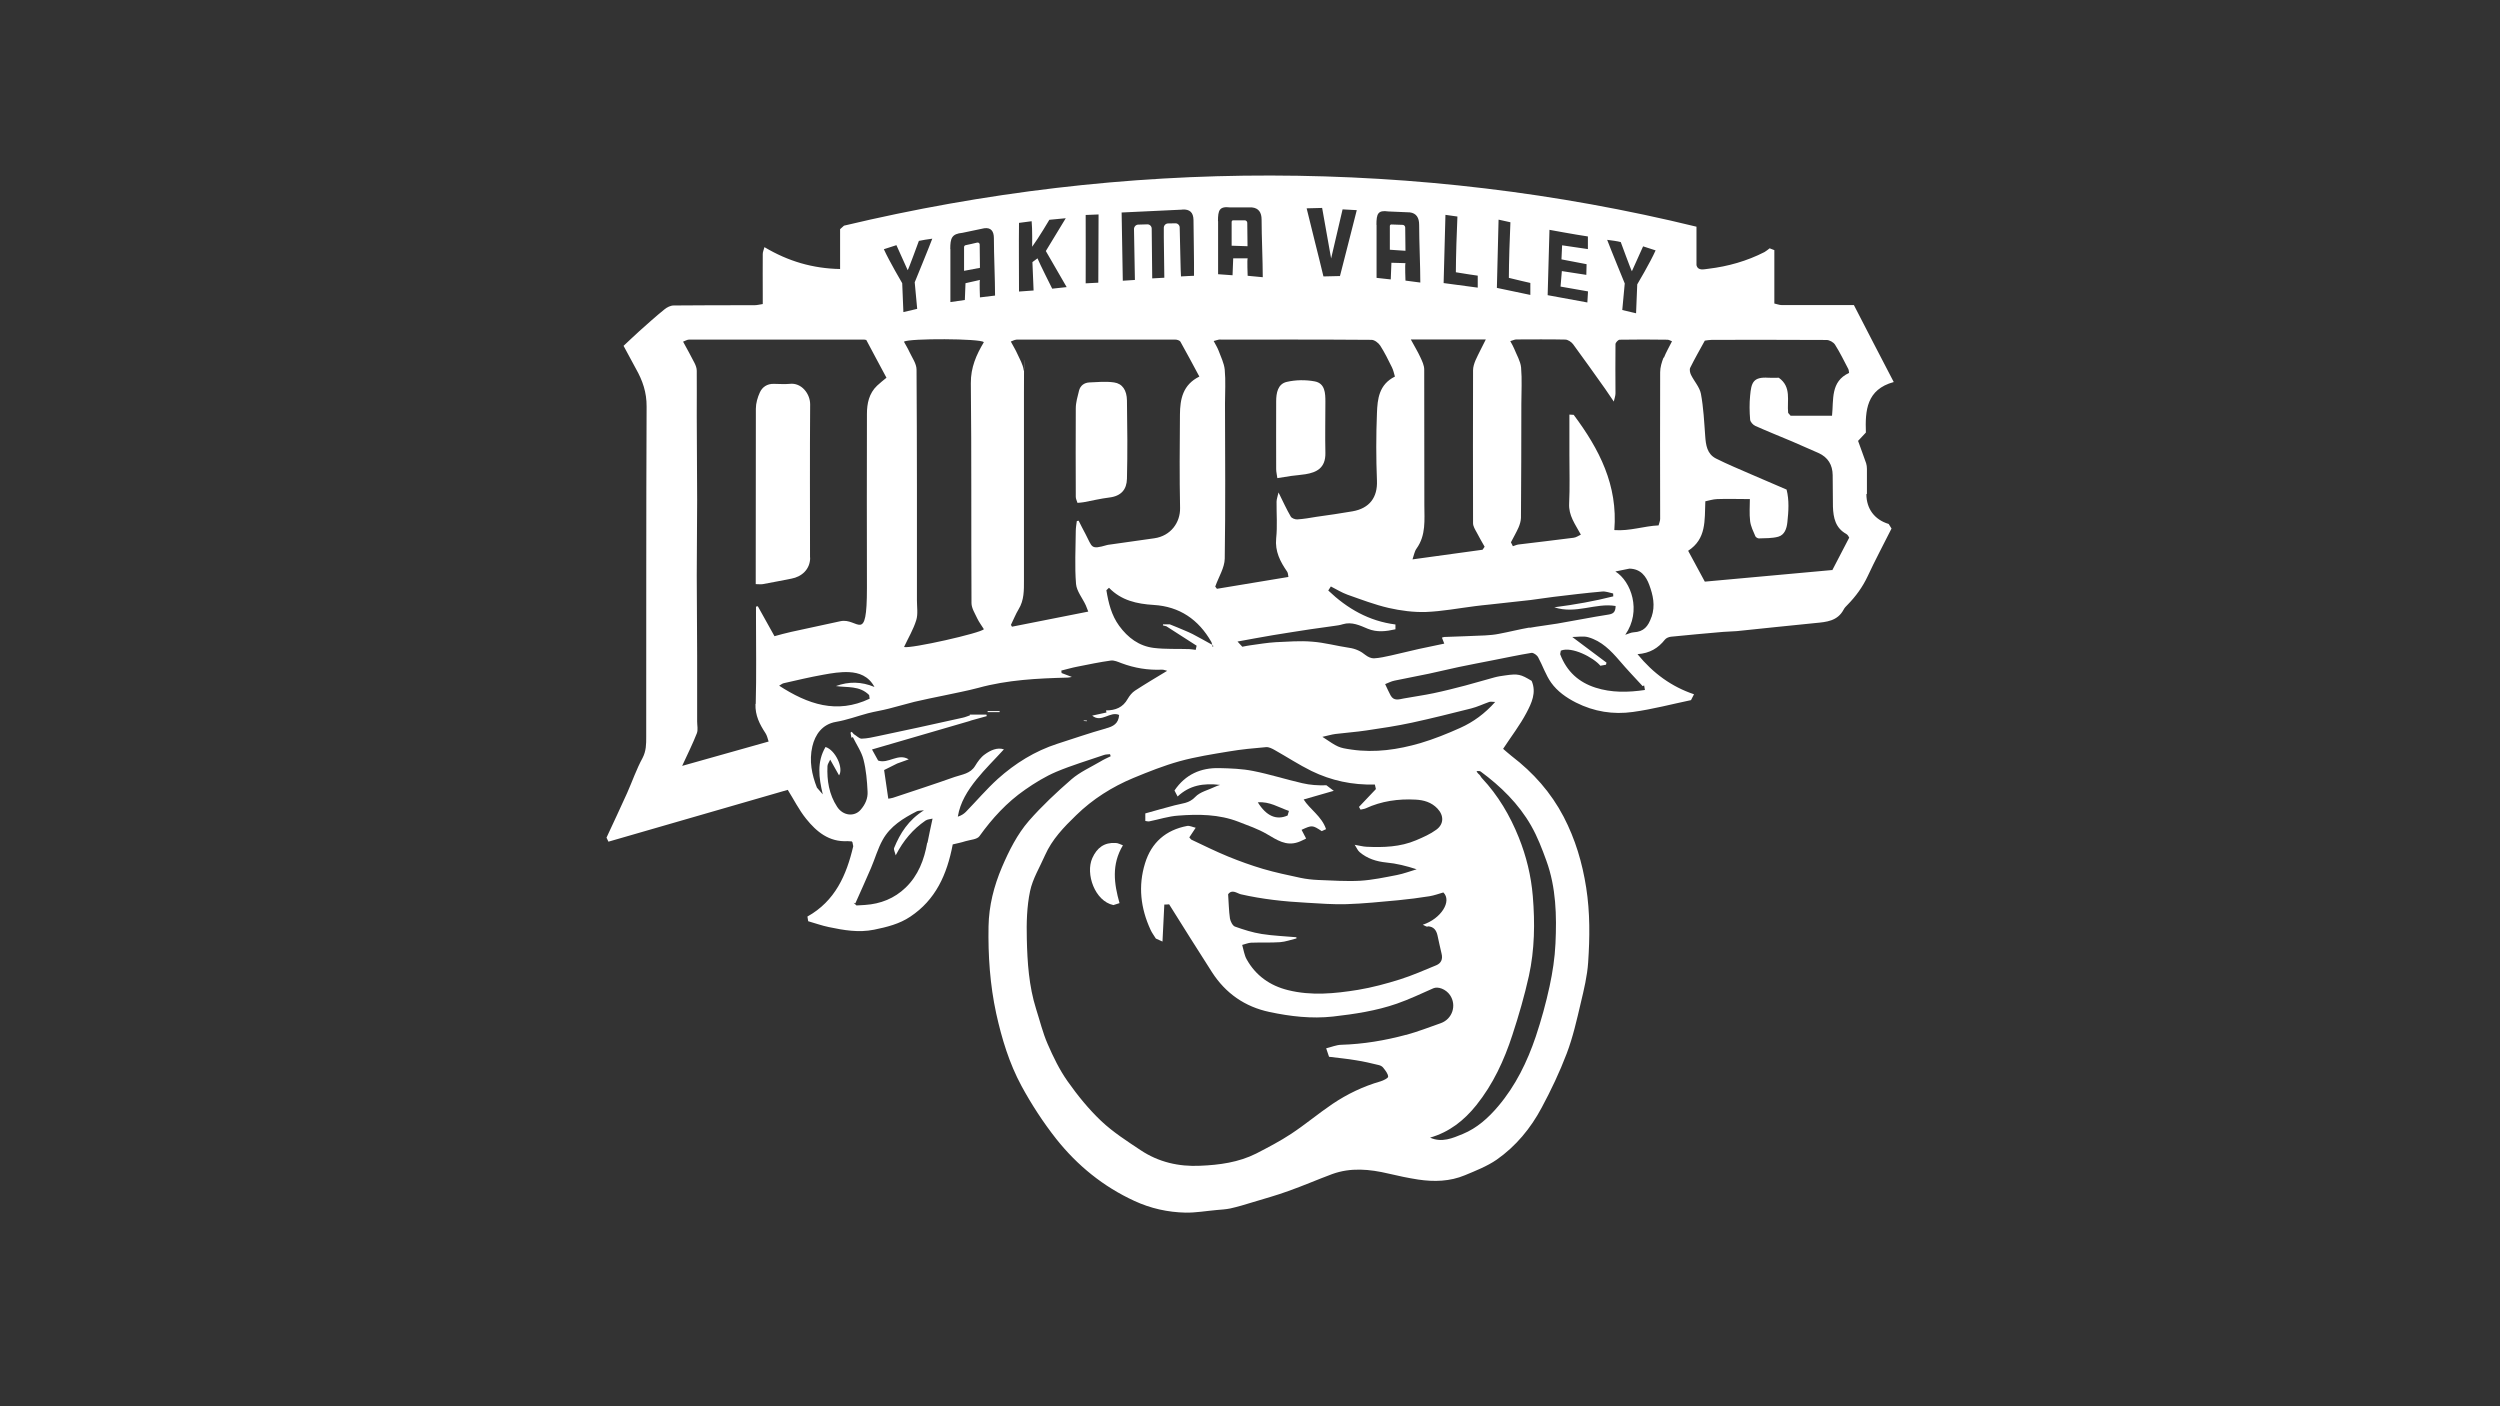 <?xml version="1.0" encoding="UTF-8"?>
<svg xmlns="http://www.w3.org/2000/svg" version="1.1" viewBox="0 0 1920 1080">
  <rect x="0" y="0" width="1920" height="1080" fill="#333333" stroke="none"/>
  <defs>
    <style>
      .cls-1 {
        fill: #FFFFFF;
      }
    </style>
  </defs>
  <g>
    <g id="Layer_1">
      <g>
        <path fill="white" class="cls-1" d="M957.9,171.1c0-1-.9-1.9-1.9-1.9-3.2,0-6.1,0-8.9,0-.7,0-1.2.5-1.2,1.3v18.2l12.2.4-.2-18ZM1079.2,174.7c0-1-.9-2-1.9-2-3.1-.1-6-.2-8.7-.3-.7,0-1.2.5-1.2,1.2v18.2l12,.8-.2-18ZM957.9,171.1c0-1-.9-1.9-1.9-1.9-3.2,0-6.1,0-8.9,0-.7,0-1.2.5-1.2,1.3v18.2l12.2.4-.2-18ZM1079.2,174.7c0-1-.9-2-1.9-2-3.1-.1-6-.2-8.7-.3-.7,0-1.2.5-1.2,1.2v18.2l12,.8-.2-18ZM957.9,171.1c0-1-.9-1.9-1.9-1.9-3.2,0-6.1,0-8.9,0-.7,0-1.2.5-1.2,1.3v18.2l12.2.4-.2-18ZM1079.2,174.7c0-1-.9-2-1.9-2-3.1-.1-6-.2-8.7-.3-.7,0-1.2.5-1.2,1.2v18.2l12,.8-.2-18ZM957.9,171.1c0-1-.9-1.9-1.9-1.9-3.2,0-6.1,0-8.9,0-.7,0-1.2.5-1.2,1.3v18.2l12.2.4-.2-18ZM1079.2,174.7c0-1-.9-2-1.9-2-3.1-.1-6-.2-8.7-.3-.7,0-1.2.5-1.2,1.2v18.2l12,.8-.2-18ZM1433.8,379.3c0-6.4,0-12.8,0-19.2,0-1.5-.2-3-.6-4.3-1.9-5.5-4-11-6.2-17.2,1.8-1.9,3.9-4.2,6-6.4-.6-17,.5-33.1,21.4-38.8-10.4-20-20.6-39.6-30.6-59.1-18.9,0-37.1,0-55.4,0-1.9,0-3.7-.8-5.7-1.2v-41c-1.4-.5-2.6-1-3.6-1.4-1.5,1.1-2.7,2.2-4,2.9-13.5,6.9-28,11-43,12.8-3.6.4-8.1,1.8-9.2-2.8v-29.5c-107.3-26.2-216.4-39.1-326.9-39.3-110.6-.2-219.9,12.8-327.8,38.5-.8.7-1.7,1.6-3,2.7v30.6c-21-.4-39.8-5.9-58.1-16.8-.5,2-1.3,3.6-1.3,5.3-.1,10.2,0,20.3,0,30.5v7.9c-2.5.4-4.5.9-6.5.9-20.6,0-41.3,0-61.9.2-2.4,0-5.2,1.4-7.1,3-6.7,5.4-13.1,11.2-19.5,16.9-4.1,3.7-8,7.5-11.9,11.1,3.4,6.3,6.4,12,9.5,17.6,5.1,9,8.3,18.1,8.2,29.1-.4,84.6-.2,169.2-.3,253.7,0,5.5,0,10.7-2.8,16.1-4.7,8.6-7.9,18-11.9,27-5.1,11.4-10.5,22.7-15.8,34.2.4.8.8,1.7,1.5,3.1,45.9-13.3,91.7-26.5,137.7-39.8,4.6,7.3,8.6,15.4,14.1,22.2,8,10,17.7,18,31.8,17.2,1.2,0,2.4.1,3.3.2.4.5.5.6.5.7.2,1,.4,2,.6,3-5.2,22.2-13.9,42.1-35.2,54,.2,1,.4,2.2.6,3.6,5.3,1.5,10.5,3.4,15.9,4.5,11.4,2.4,22.8,4.4,34.7,2,9.8-2,19.5-4.4,27.8-10,19.4-12.9,28.2-32.2,32.6-55.5,2.9-.7,6.5-1.4,9.9-2.5,3.7-1.1,8.8-1.3,10.6-3.8,9.8-13.7,21.1-26,34.9-35.6,7.6-5.3,15.7-10.3,24.2-13.9,11.9-5,24.4-8.7,36.6-12.9,1.4-.5,3.1-.4,4.6-.6.2.5.3,1.1.5,1.6-2.7,1.3-5.4,2.5-8,4.1-7.5,4.4-15.6,8-22.1,13.6-11.5,10-22.7,20.5-32.7,31.9-9,10.4-15.2,22.8-20.7,35.6-6.2,14.6-10,29.6-10.3,45.4-.4,22.5,1.1,44.9,5.9,67,4.3,19.4,10,38.2,19.4,55.6,7.7,14.2,16.7,28,26.7,40.7,16.2,20.4,36.1,36.6,60,47.6,12.5,5.8,25.7,8.7,39.4,9,7.9.1,15.8-1.3,23.7-2,3.5-.3,7.1-.5,10.5-1.2,5.8-1.3,11.5-3,17.3-4.8,9.2-2.8,18.4-5.3,27.4-8.6,11.3-4,22.3-8.8,33.6-13,14.3-5.2,28.8-3.8,43.2-.4,7.6,1.8,15.2,3.4,22.9,4.6,12.2,1.8,24.3,1.5,35.8-3.3,8.4-3.5,17.1-6.9,24.5-12,14.7-10.3,26.1-24.1,34.5-39.9,7.2-13.4,13.8-27.3,19.2-41.5,4.8-12.6,7.8-26,10.9-39.2,2.4-10.1,4.9-20.4,5.6-30.8,1.3-19.2,1.5-38.3-1.5-57.5-3-19.2-8.4-37.3-17.3-54.4-9.7-18.6-23.3-33.9-39.9-46.6-2.6-2-5-4.3-6.6-5.6,6.5-9.9,13-18.3,17.9-27.6,3.9-7.4,7.9-15.6,4-24.6-8.4-5.1-10.4-5.6-20.2-4.2-2.9.4-5.8.8-8.6,1.6-7.4,2-14.7,4.2-22.2,6.2-8.1,2.1-16.2,4.2-24.4,5.9-7.5,1.6-15.2,2.6-22.7,4-3.8.7-7.7,2.2-10.2-2.3-1.4-2.5-2.5-5.2-4.2-8.7,2.3-.9,4.7-2.2,7.3-2.7,8.7-1.9,17.6-3.4,26.3-5.3,7.6-1.6,15.2-3.5,22.8-5.1,8.9-1.9,17.8-3.5,26.7-5.3,9.7-1.9,19.5-4,29.3-5.6,1.5-.2,4.2,1.7,5.1,3.4,3.5,6.4,5.8,13.6,10,19.5,4.8,6.7,11.6,11.5,19.1,15.3,13.9,7,28.6,9.3,43.6,7.2,15.3-2.1,30.3-6.1,44.7-9.1,1.2-2.3,1.8-3.5,2.3-4.5-17.2-5.8-31.3-16-43.4-30.8,9.6-.7,15.9-4.7,21-11.1,1-1.3,3-2.1,4.7-2.3,13.3-1.4,26.7-2.5,40-3.7,3.5-.3,7.1-.3,10.6-.6,20.1-2,40.2-4.3,60.3-6.2,8.6-.8,17-1.5,21.7-10.3.7-1.4,1.9-2.6,3-3.7,6.4-6.5,11.6-13.7,15.5-22,5.7-12.3,12.1-24.2,18.3-36.6-.6-1-1.4-2.3-2.2-3.5-10.9-3.3-17.1-11.7-17.1-22.9ZM1244.7,185.8s8.2,22.4,8.6,22.5l8.6-19.1s6.6,2.1,9.6,3.1c-4,9.1-14.1,26.1-14.1,26.1l-.9,22.2c-2.7-.6-7-1.7-10.6-2.5l1.9-20.4s-11-26.8-13.5-33.5c3.4.4,8.4,1.1,10.3,1.7ZM1189.9,176.5s20,3.7,29.6,5.1v9.7l-19.8-2.9-.5,10.8,19.3,3.7-.2,8.2-18.8-2.9-1,11.9c5.1.9,21.1,3.7,21.1,3.7l-.5,8.5-30.5-5.6,1.4-50.1ZM1151,168.7l9,2c-.5,10.1-1.2,31.7-1.2,42.7,4.1,1.1,16.5,3.9,16.5,3.9,0-2.7,0,9.2,0,9.2-9.2-1.9-17.3-3.6-25.7-5.4l1.3-52.3ZM1131.3,401.8c0,2.4,1.6,4.9,2.8,7.1,1.8,3.6,3.9,7,6.1,11-.4.5-.9,1.3-1.6,2.3-17.4,2.4-35,4.8-53.8,7.4,1.1-3.1,1.5-6.1,3.1-8.3,7.4-10.3,6-22,6-33.5,0-34.7,0-69.4-.1-104,0-3.2-1.6-6.5-3-9.5-1.8-4-4.9-9.1-7.3-13.6h57.6c-2.6,5.3-5.7,11.1-7.9,16-1,2.4-1.9,5.1-1.9,7.7-.1,39.1-.1,78.3,0,117.4ZM1110.1,165l9.2,1.3c-.5,10.1-1.2,31.8-1.2,42.8,4.2.8,16.8,2.6,16.8,2.6,0-2.7,0,9.2,0,9.2-9.3-1.2-17.6-2.3-26.2-3.5l1.4-52.4ZM1057.1,172.6c0-8.4,1.1-11.4,9.2-10.2l16.4.7c5.1.6,7.2,4.2,7.2,9.5,0,12.7.9,31.7.9,44.4l-11.4-1.5s-.5-12.4,0-13.4l-10.8-.3-.5,12.8-10.9-1.2c0-13.3,0-28.1,0-40.7ZM1015.4,159.7l6.9,38.8c2.7-11.3,6.1-26.3,8.8-37.7l10.9.6c-4,16.2-8.7,33.8-12.9,50.6l-12.7.3c-4-16.9-9-35.9-12.9-52.3l11.7-.3ZM935.4,169.8c0-8.4,1.1-11.5,9.4-10.5h16.7c5.2.5,7.4,4,7.4,9.3,0,12.7.9,31.7.9,44.3l-11.6-1.1s-.5-12.4,0-13.4h-11.1c0,.1-.5,13-.5,13l-11.1-.8c0-13.3,0-28.1,0-40.7ZM937.2,260.8c38.7,0,77.4-.1,116.1.2,2.3,0,5.3,2.3,6.7,4.4,3.4,5.3,6.2,11,9,16.7,1.1,2.2,1.6,4.7,2.3,7.1-12.3,6.1-13.4,17.3-13.8,28-.7,17.3-.7,34.7,0,52,.5,12.7-5.6,21.2-18.8,23.5-9.1,1.6-18.4,2.9-27.6,4.2-4.9.8-9.8,1.7-14.8,2-1.7.1-4.3-.9-5-2.2-3.2-5.5-5.9-11.4-9.4-18.5-.7,3.2-1.5,5.2-1.5,7.1-.1,9.4.7,18.8-.3,28.1-1,10.1,3.1,17.9,8.4,25.6.8,1.1.7,2.8,1,4.1-18.8,3.1-36.8,6.1-54.9,9.1-.7-.9-1.3-1.7-1.3-1.7,2.7-7.6,7.2-14.5,7.3-21.5.6-39.7.3-79.4.2-119.1,0-8.7.6-17.4-.2-26-.5-5-3-9.9-4.8-14.8-.9-2.3-2.2-4.4-3.7-7.2,1.9-.4,3.6-1.2,5.2-1.2ZM930.8,494.1c0,.1,0,.2,0,.3,0,0,0,.2,0,.3,0,0,0,.1,0,.2,0,0,0,0,0,0,0,0,0,0,0,.1.4.4.9.8,1.3,1.2-.3.2-.6.4-.9.6-.1-.6-.3-1.2-.4-1.7h0s0,0,0,0c0,0,0,0,0,0,0,0,0,0,0,0,0,0,0,0,0,0h0s0,0,0,0c-5-2.7-9.9-5.6-15-8.2-3.8-1.9-7.8-3.4-11.7-5.1-1.7-.7-3.4-1.4-5.7-2.3h-5.2c0,.3,0,.5-.1.8,1.3.3,2.6.7,2.7.7,8.4,5.4,15.8,10.1,23.2,14.9-.3,1.5-.6,2.5-.7,3.2-1.7-.2-3.3-.5-5-.6-9.1-.3-18.2.2-27.2-.9-11.3-1.4-19.9-7.8-26.6-17-5.9-8.1-8.2-17.5-9.8-27.3.6-.6,1.3-1.2,2-1.9,9.5,9.8,21.4,12.4,34.4,13.2,19.8,1.2,34.4,11.2,44.2,28.4.2.3.3.7.3,1.2ZM908,160.9c5.8-.3,8.5,2.3,8.6,8,.1,13.2.5,29.7.4,42.9,0,0-9.5.4-10,.5-.3-1.7-.7-28.1-1-37.6,0-1.8-1.6-3.3-3.4-3.2-1.7,0-3.8,0-5.5.1-1.8,0-3.3,1.5-3.3,3.3v7.3c0,8.7.4,22.4.4,31.1l-9.3.5-.4-38.2c0-1.9-1.6-3.4-3.4-3.3l-6.9.2c-1.8,0-3.3,1.6-3.3,3.4l.7,39.1s-8.7.6-9.3.6l-.9-52.4c14.2-.7,32.3-1.6,46.5-2.2ZM833.8,165.1l9.9-.4-.2,52.4-9.7.5c.1-13.6,0-39,0-52.6ZM782.4,171.2l9.9-1.3c.6,5.4.4,19.6.4,19.6,5.2-7.1,13.2-20.7,13.2-20.7l12.6-1.2-15.3,25.2,16,27.7-11.1,1.2s-9.8-19.5-11.3-23.3l-3.9,2.9.9,21.8c-2.8.2-7.9.6-11.2.8,0-17.2-.2-37.2,0-52.8ZM780.6,260.8c40.6,0,81.2,0,121.9,0,1.4,0,3.5.6,4.1,1.7,4.9,8.7,9.6,17.6,14.5,26.7-12.7,6.3-14.8,17.3-14.9,29.1-.2,24-.4,47.9.1,71.9.2,11-7.1,21.4-19.8,23.2-11.5,1.7-23.1,3.3-34.6,4.9-.6,0-1.1.2-1.7.3-12.8,3.7-11.1,1.8-16.5-8.4-1.8-3.4-3.6-6.8-5.3-10.3-.5,0-.9.2-1.4.3-.3,2.5-.8,5.1-.8,7.6-.1,13.6-.9,27.2.2,40.7.5,5.6,5,10.9,7.5,16.4.7,1.6,1.3,3.2,1.9,4.8-20,4-39.3,7.8-58.6,11.6-.3-.5-.5-1-.8-1.4,2-4,3.6-8.2,5.9-12,4.3-7,4.1-14.6,4.1-22.3,0-48,0-96,0-144s.6-11.7-.2-17.4c-.6-4.3-3-8.4-4.9-12.5-1.3-3-3.1-5.8-5-9.4,1.5-.5,2.9-1.4,4.2-1.4ZM729.8,191.3c0-8.4,1.1-11.7,9.4-12.5l16.7-3.5c5.2-.7,7.4,2.3,7.4,7.6,0,12.7.9,31.5.9,44.1l-11.6,1.4s-.5-12.3,0-13.4l-11.1,2.5-.5,12.9-11.1,1.6c0-13.3,0-28.1,0-40.7ZM755.6,262.8c-5.8,9.7-10.1,19.4-10,31.5.6,56.3.2,112.5.5,168.8,0,4,2.7,8.1,4.5,12,1.3,2.7,3.2,5.2,5,8.1-1.8,2.9-56.5,15.2-61.3,13.7,3.2-6.9,7.2-13.5,9.4-20.7,1.4-4.6.5-10,.5-15,0-59.1.1-118.2-.3-177.3,0-4.6-3.4-9.2-5.5-13.7-1.2-2.7-2.8-5.2-4.2-7.8,4.2-2.7,58.9-2.4,61.2.3ZM688.5,188.4l8.6,19.1c.4,0,8.6-22.5,8.6-22.5,1.9-.5,6.9-1.2,10.3-1.7-2.5,6.7-13.5,33.5-13.5,33.5l1.9,20.4c-3.5.8-7.8,1.9-10.6,2.5l-.9-22.2s-10-17-14.1-26.1c2.9-1,9.6-3.1,9.6-3.1ZM580.2,540.6c-.3,8.9,3.2,15.6,7.7,22.5,1.2,1.8,1.6,4,2.4,6.4-22.4,6.3-43.7,12.3-66.4,18.7,4.4-9.5,8.2-17.2,11.3-25.1,1-2.6.2-6,.2-9.1,0-16.8,0-33.6,0-50.4,0-20.5-.3-41.1-.3-61.6,0-19.4.3-38.8.3-58.2,0-21.6-.3-43.1-.3-64.7,0-11.5.1-22.9,0-34.4,0-2-.8-4.1-1.7-5.9-2.7-5.3-5.6-10.6-8.8-16.4,1.5-.5,3.1-1.6,4.7-1.6,44.6,0,89.2,0,133.8,0,.5,0,.9,0,2.2.3,4.9,9.1,9.9,18.7,15.5,29-2.4,2-4.9,3.9-7.2,6.1-6.2,5.9-7.8,13.7-7.8,21.7-.2,44.5,0,89,0,133.5s-6.9,22.7-20.4,25.7c-12.6,2.8-25.2,5.4-37.8,8.2-4.3.9-8.6,2.2-12.8,3.3-4.6-8.3-8.7-15.6-12.8-23-.5.1-1,.2-1.4.3v8.6c0,22,.4,44.1-.2,66.1ZM598.4,526.6c1.6-.9,2.5-1.7,3.5-1.9,10.1-2.3,20.2-4.7,30.3-6.5,6.5-1.2,13.3-2.3,19.8-2,7.7.4,15,2.9,19.6,11.4-10.1-4.2-19.8-4.3-29.6-.7,8.7,1.3,18.1-.5,25.5,6.9,0,.5.2,1.6.4,2.8-25.3,12-47.5,4.3-69.7-10.1ZM712.1,647.2c-2.3,13.1-6.9,25.2-16.6,34.5-8.6,8.3-19.2,12.5-31.1,13.3-2.2.1-4.3.3-6.6.4-.7-.6-1.5-1.4-2.3-2.1.5.2.9.3,1.4.5,4-9,8.1-18,12-27.1,3.1-7.2,5.2-14.9,9-21.7,5.8-10.5,15.8-16.6,26.2-21.9,1.1-.6,2.7-.4,5.5-.8-12,7.5-18.3,17.7-22.9,28.9-.5,1.3.6,3.2,1.2,5.7,5.9-11.5,13.3-20.1,22.9-26.7,1.5-1,3.7-1.1,5.4-1.5-1.5,7.1-2.8,12.8-3.9,18.6ZM849.5,559.4c-12.6,3.5-24.9,7.8-37.4,11.8-17.3,5.6-32.4,15-45.8,27-8.7,7.9-16.4,17-24.6,25.4-1.6,1.6-3.6,2.8-6.1,3.6,1.8-11.1,7.6-20.1,14.2-28.4,6.6-8.2,14.2-15.6,21.2-23.3-5.1-1.7-10.3.7-14.7,3.9-3,2.1-5.4,5.5-7.4,8.8-3.6,6-10.1,6.6-15.7,8.5-15.7,5.6-31.6,10.7-47.4,16-1.2.4-2.5.5-3.6.7-1-7.1-2-13.8-3.2-22,2.7-1.3,6.2-3.1,10-5,2.8-1,5.7-2,8.9-3.2-8.1-5.1-15.7,3.7-23.5.9-1.4-2.5-2.7-4.9-4.7-8.5,25.3-7.4,50.4-14.7,75.5-22,0,0,0,0,0-.1,4.2-1.2,8.4-2.3,12.6-3.5,0-.4-.1-.8-.2-1.2h-12.8c0,.2,0,.4.1.6-1.8.6-3.6,1.4-5.5,1.8-11.3,2.5-22.7,5-34,7.5-10.3,2.2-20.6,4.4-30.9,6.6-4.2.9-8.5,1.9-12.8,2-1.8,0-3.7-2.1-6-3.5-.2-.3-.9-1-1.6-1.8-.3.2-.6.5-.9.7.2,1.3.5,2.6.7,3.9.4-.2.7-.3,1.1-.5,2.8,5.8,6.7,11.3,8.2,17.4,2,7.9,2.7,16.2,3.1,24.4.3,5.2-1.7,9.9-5.4,14.1-4.7,5.4-13.4,4.7-18-2.4-6.2-9.5-7.9-20.2-7.4-31.2,0-1.4,1.1-2.8,2.1-5,2.6,4.6,4.7,8.3,6.8,12.1,3.7-5.7-3-19.6-10.4-21.8-6.7,11.4-5.2,23.4-2.1,36.4-1.9-2.2-3-3.5-4.5-5.2-3.9-9.9-6.1-20.5-3.5-31.7,2.1-8.9,7.5-17,18.2-18.8,8.3-1.4,16.3-4.4,24.5-6.6,5.4-1.4,10.9-2.2,16.2-3.6,6.5-1.6,13-3.6,19.5-5.2,7.6-1.8,15.2-3.3,22.9-4.9,8.7-1.9,17.5-3.5,26.1-5.8,22.5-6.2,45.6-7.3,68.7-7.9.7,0,1.5-.2,3.2-.5-3.2-1.2-5.5-2.1-7.9-3,0-.6-.2-1.3-.2-1.9,4.1-1,8.1-2.2,12.3-3,8.6-1.7,17.1-3.5,25.8-4.7,2.5-.3,5.4,1,8,2,10.1,3.8,20.5,5.5,31.3,5,1.3,0,2.7.6,3.9.9-8.6,5.2-16.7,10-24.7,15.2-2.3,1.5-4.2,3.9-5.6,6.3-3.7,6.7-9.5,8.9-16.7,8.9.1.5.3,1.1.4,1.6-3.6.8-7.2,1.6-11,2.4,7,5.9,13.8-3.7,20.7-.5-.5,6.7-4.5,8.8-10.1,10.3ZM1080,794.7c-16.3,4.4-33,7.2-50,7.7-3.7.1-7.4,1.7-11.5,2.7,1,2.9,1.5,4.4,2.2,6.5,6.9.9,13.9,1.5,20.8,2.7,5.9.9,11.7,2.3,17.5,3.7,1.3.3,2.7,1.1,3.4,2.1,1.6,2.1,3.6,4.4,3.7,6.8,0,1.1-3.6,2.9-5.9,3.6-13.2,3.8-25.5,9.7-36.8,17.3-10.8,7.3-20.9,15.8-31.8,23-8.5,5.6-17.7,10.4-26.8,15.1-13.5,6.8-28.3,8.8-43.1,9.4-16.4.8-31.9-2.8-45.6-11.9-10.5-7-21.3-13.9-30.4-22.5-9.6-9.1-18.1-19.6-25.8-30.5-6.2-8.8-11-18.7-15.3-28.6-3.8-8.7-6-18-8.9-27-5.5-17.5-6.7-35.7-7.1-53.8-.3-12.2,0-24.7,2.5-36.6,2-9.6,7.5-18.4,11.5-27.6,5.4-12.2,14.5-21.6,23.9-30.7,12.7-12.4,27.6-21.8,43.9-28.6,11.6-4.8,23.4-9.5,35.6-12.9,12.4-3.4,25.2-5.4,37.9-7.5,9.4-1.6,18.9-2.5,28.4-3.3,2.2-.2,4.7,1.1,6.8,2.3,9.4,5.3,18.4,11.2,28.1,16,15.2,7.4,31.4,10.9,48.7,10.4.3,1.4.6,2.5.8,3.5-4.3,4.5-8.5,9-13,13.7.4.6.8,1.4,1.2,2.1,1.5-.4,2.9-.5,4-1,12.1-5.6,25-7.4,38.2-6.7,6.3.3,12.3,2,16.9,6.9,5,5.3,5,11.9-.9,16.2-4.6,3.4-10.1,5.8-15.5,8.1-12.2,5.2-25.1,5.6-38.1,5-2.7-.1-5.3-.9-9.1-1.5,1.5,2.2,2.3,4.4,3.9,5.7,5.8,4.9,12.7,7.1,20.4,7.9,7.7.7,15.3,2.6,23.3,5.2-5,1.5-10,3.4-15.1,4.4-9.3,1.8-18.7,3.8-28.1,4.4-10.9.6-21.8-.2-32.7-.6-4.4-.2-8.9-.7-13.2-1.6-9.7-2.1-19.4-4.1-28.9-6.9-9.1-2.7-18-5.9-26.8-9.5-9.5-3.9-18.8-8.5-28.1-12.9-.6-.3-.9-1-1.7-1.8,1.4-2.2,2.9-4.4,4.9-7.4-2.3-.5-4.6-1.7-6.5-1.4-16.4,3.1-27.5,12.7-32.4,28.7-5.4,17.4-3.4,34.5,4.2,51,1.1,2.5,2.8,4.6,4.1,6.8,1.4.7,2.7,1.2,5.1,2.3.5-9.6,1-18.9,1.4-28.4,1.7,0,2.8-.1,3.7-.2,11,17.5,21.8,34.9,32.9,52.1,10.5,16.3,25.3,26.6,44.2,30.6,16,3.4,32.2,5.3,48.7,3.5,16.7-1.9,33.3-4.4,49.1-9.9,9.5-3.3,18.7-7.7,28-11.8,3.6-1.6,9.6.6,12.8,5.2,5.3,7.8,1.9,18.4-7.1,21.6-8.8,3.1-17.6,6.5-26.6,9ZM1096.5,711.4c4.6.2,6.6,3,7.5,7,1.1,4.6,1.9,9.3,3.1,13.9,1.1,4.2-.2,7.4-4,9-9.2,3.8-18.5,7.9-28,10.9-10.5,3.3-21.3,6.2-32.1,8-17.9,2.9-36,4.7-53.9.2-13.7-3.4-24.7-11.1-31.7-23.7-1.7-3-2.2-6.8-3.4-11,2.7-.7,4.7-1.6,6.8-1.7,7.4-.3,14.8.1,22.2-.4,4.3-.3,8.5-1.9,12.7-2.9,0-.3,0-.6-.1-.9-8.9-.8-17.8-1.1-26.6-2.5-7-1.1-13.9-3.3-20.6-5.7-1.8-.7-3.4-4-3.8-6.2-.9-6.1-.9-12.2-1.4-18.6,3-4.1,6.7-.8,9.7,0,16.6,3.8,33.5,5.6,50.5,6.5,10.2.6,20.5,1.4,30.6,1.1,13.3-.4,26.5-1.8,39.7-3,8.1-.8,16.2-1.8,24.2-3.1,3.6-.6,7.1-1.9,10.6-2.9,6.8,6.6-1.7,20.2-15.8,24.8,1.6.7,2.6,1.5,3.7,1.5ZM1176,634.3c4.8,8.4,8.3,17.6,11.6,26.7,7.5,20.6,8,42.2,7,63.7-.5,11-2.2,22-4.5,32.7-2.8,13-6.4,26-10.6,38.6-6.6,19.5-15.5,37.8-28.9,53.6-7.6,9-16.3,16.8-27.2,21.3-7.8,3.2-16.1,6.9-25.1,2.8,14.9-4.3,26.1-13.2,35.5-24.9,12.9-16.1,21.4-34.5,27.7-53.9,4.9-14.9,9.3-30.1,12.7-45.4,4.4-20.1,4.7-40.6,3-61.2-1.3-15.7-5-30.8-10.8-45.2-6.7-16.7-15.8-32.2-28.3-45.5-.7-.7-1.1-1.8-1.8-2.5-.7-.7-1.6-1.2-2.3-2.9,1.1,0,2.4-.2,3.1.3,15.5,11.4,29.2,24.8,38.8,41.6ZM1084.4,555c15.2-3.3,30.3-7.1,45.4-10.9,4.8-1.2,9.3-3.4,13.9-5,1.1-.4,2.5,0,4.6,0-8,9-16.8,15.4-26.8,19.9-10,4.5-20.2,8.6-30.6,11.7-17.2,5-34.8,7.6-52.8,5-10.2-1.5-10.2-1.6-22.5-9.8,4.1-.9,7-1.8,10-2.2,7.9-1,15.8-1.5,23.7-2.7,11.7-1.7,23.5-3.5,35.1-6ZM1174.9,481.9c-8,1.4-15.8,3.4-23.8,4.9-3.4.7-7,1-10.5,1.2-10.5.5-21,.8-31.4,1.2-.5,0-1,.3-1.8.5.5,1.2.9,2.3,1.8,4.6-6.6,1.4-13.1,2.7-19.5,4.1-7.1,1.6-14.2,3.4-21.4,5-4.3.9-8.7,2-13.1,2.2-2.1.1-4.6-1.1-6.3-2.4-3.8-3.1-7.8-5-12.8-5.7-9.5-1.4-18.8-4-28.4-4.7-9.2-.8-18.6,0-27.9.4-6.6.4-13.1,1.5-19.6,2.4-1.7.2-3.5.6-6.1,1.1-.5-.6-1.7-1.8-3.7-4,9.8-1.8,18.5-3.4,27.3-4.9,9.5-1.6,19-3,28.5-4.5,6.2-.9,12.4-1.7,18.5-2.6,2.2-.3,4.5-.6,6.6-1.3,7-2.1,13.2,1,19.2,3.5,7.1,2.9,14,2,21.2.4v-3.7c-20.3-2.6-36.9-12.1-51.6-26.1.7-1.1,1.2-1.9,2-3.1,4.3,2.2,8.3,4.7,12.7,6.3,10.5,3.7,20.9,7.7,31.7,10.2,9.3,2.1,19.1,3.4,28.6,3.1,12.7-.5,25.2-2.9,37.9-4.5,3.6-.5,7.2-.8,10.8-1.2,10.6-1.2,21.2-2.3,31.8-3.5,5.8-.7,11.6-1.7,17.5-2.4,12.4-1.5,24.8-3,37.3-4.1,2.8-.3,5.6.9,8.5,1.5,0,.7,0,1.4.1,2.2-14.5,3.7-29.2,6.3-45.3,8.4,16.5,5.5,31.8-3.6,47.1-1-.1,4.7-1.8,6-5.5,6.6-13.1,2-26.1,4.7-39.2,6.9-7.2,1.2-14.4,2-21.6,3.3ZM1261.5,527c.4-.2.8-.4,1.2-.6.2,1.1.4,2.2.6,3.5-12.8,1.9-25.6,2.2-38-1.8-12.7-4.1-22-12.2-27.1-25.7,0-.3.3-1.5.5-2.7,8.4-3.5,25.2,5.3,30.4,11.6,1.2-.2,2.8-.5,4.3-.8.1-.5.3-1.1.4-1.6-8.7-6.5-17.4-13-26.3-19.7,4.1,0,8.5-.9,12.3.2,10.2,2.9,17.3,10.2,24,18,5.7,6.7,11.8,13.1,17.8,19.6ZM1268.3,473.9c-2.5,7.2-5.9,11.3-13.6,11.7-2.2.1-4.3,1.3-6.5,1.9,12.8-18.3,4.5-41.1-7.6-48.6,4.4-.9,8-1.6,10.8-2.2,8.8.2,12.8,6,15.2,12.4,2.9,7.9,4.8,15.9,1.8,24.7ZM1277.6,274.6c-1.4,3.6-2.6,7.5-2.6,11.3-.2,37.5,0,75.1,0,112.6,0,1.5-.7,3-1.2,5-11.3.5-22.1,4.5-34,3.6,2.8-34.4-11.5-62.1-31.2-88.5-.9,0-2.5-.2-3.3-.2,0,10.8,0,20.9,0,31,0,12.4.4,24.9-.2,37.3-.5,9.2,4.6,15.8,9,23.9-1.8.8-3.6,2.2-5.6,2.4-14.1,1.9-28.3,3.4-42.5,5.2-1.3.2-2.5.8-4.1,1.3-.5-1.1-1-2.1-1.5-3,2-3.9,4.1-7.5,5.8-11.3,1-2.3,1.8-4.9,1.9-7.4.2-29.2.3-58.4.3-87.6,0-9.3.6-18.7-.2-28-.5-4.9-3.4-9.6-5.3-14.4-.7-1.8-1.7-3.4-3-5.8,1.8-.5,3.1-1.2,4.5-1.3,12.6,0,25.1-.2,37.7.1,2,0,4.7,1.8,6,3.5,8.4,11.4,16.5,22.9,24.7,34.4,2,2.9,4,5.8,6.6,9.7.6-2.6,1.3-4.5,1.3-6.3,0-12.6-.2-25.2,0-37.8,0-1.2,2.1-3.4,3.2-3.4,12.2-.2,24.4-.2,36.6,0,1.2,0,2.3.7,3.6,1.2-2.3,4.6-4.6,8.5-6.2,12.6ZM1407,437.8c-33.3,3-65.5,5.9-97.7,8.9-4.5-8.3-8.6-15.9-12.8-23.7,14.1-9.2,12.6-23.1,13.2-38,2.6-.5,5.8-1.6,9.1-1.7,7.9-.3,15.9,0,25.1,0,0,5.3-.5,11.2.2,17,.5,3.9,2.4,7.8,4,11.5.3.8,1.8,1.7,2.7,1.7,5-.2,10.2,0,14.9-1.3,4.9-1.4,6.5-6.3,7-11.1.9-8.4,1.5-16.9-.6-25.1-9.3-4-18.3-7.8-27.2-11.7-9.1-4-18.2-7.7-27.1-12.2-6.8-3.5-7.7-10.3-8.2-17.2-.8-10.9-1.3-21.8-3.3-32.5-1-5.1-5.2-9.6-7.6-14.5-.8-1.6-1.3-4.1-.6-5.5,3.4-6.9,7.2-13.5,11.2-20.8,1.7-.2,3.6-.6,5.5-.6,29.3,0,58.7-.1,88,.1,2.2,0,5.3,1.7,6.5,3.6,3.8,6,6.9,12.4,10.2,18.7.4.8.4,1.7.6,3-14.4,6.6-11.8,20.6-13.1,32.9h-31.8c-.5-.5-1.3-1.5-1.9-2.2-1-9.5,2.8-19.9-7.2-27-2.6,0-5.3.2-8,0-11.7-.8-13.1,3.8-14,13.7-.6,6.1-.5,12.3,0,18.4.1,1.8,2.2,4.1,4,4.9,9.4,4.2,18.9,8,28.4,12,6.7,2.9,13.4,5.9,20.1,8.8,7.3,3.3,10.8,9.1,10.9,17,.2,8.1,0,16.2.2,24.3.3,8.4,1.9,16.3,10.3,20.9.6.3,1,.9,1.4,1.4.3.4.6,1,.8,1.4-4.4,8.5-8.8,17-13,25ZM1079.2,174.7c0-1-.9-2-1.9-2-3.1-.1-6-.2-8.7-.3-.7,0-1.2.5-1.2,1.2v18.2l12,.8-.2-18ZM957.9,171.1c0-1-.9-1.9-1.9-1.9-3.2,0-6.1,0-8.9,0-.7,0-1.2.5-1.2,1.3v18.2l12.2.4-.2-18ZM1079.2,174.7c0-1-.9-2-1.9-2-3.1-.1-6-.2-8.7-.3-.7,0-1.2.5-1.2,1.2v18.2l12,.8-.2-18ZM957.9,171.1c0-1-.9-1.9-1.9-1.9-3.2,0-6.1,0-8.9,0-.7,0-1.2.5-1.2,1.3v18.2l12.2.4-.2-18ZM1079.2,174.7c0-1-.9-2-1.9-2-3.1-.1-6-.2-8.7-.3-.7,0-1.2.5-1.2,1.2v18.2l12,.8-.2-18ZM957.9,171.1c0-1-.9-1.9-1.9-1.9-3.2,0-6.1,0-8.9,0-.7,0-1.2.5-1.2,1.3v18.2l12.2.4-.2-18ZM957.9,171.1c0-1-.9-1.9-1.9-1.9-3.2,0-6.1,0-8.9,0-.7,0-1.2.5-1.2,1.3v18.2l12.2.4-.2-18ZM957.9,171.1c0-1-.9-1.9-1.9-1.9-3.2,0-6.1,0-8.9,0-.7,0-1.2.5-1.2,1.3v18.2l12.2.4-.2-18Z"></path>
        <path fill="white" class="cls-1" d="M931,494.9h0s0,0,0,0c0,0,0,0,0,0Z"></path>
        <path fill="white" class="cls-1" d="M931,495s0,0,0,0c0,0,0,0,0,0h0s0,0,0,0Z"></path>
        <path fill="white" class="cls-1" d="M932.4,496.1c-.3.2-.6.4-.9.6-.1-.6-.3-1.2-.4-1.7.4.4.9.8,1.3,1.1Z"></path>
        <path fill="white" class="cls-1" d="M1024.5,607.5c-3-2.2-4.4-3.3-5.8-4.4-6.4.2-12.5-.2-18.5-1.6-12.7-2.9-25.1-6.9-37.8-9.4-8.5-1.7-17.4-2-26.1-2.2-14.1-.3-25.9,4.8-34.3,17.2.7,1.4,1.6,3,2.4,4.6,9.2-8.6,19.7-10.4,32.6-8.9-2,.7-2.8.9-3.5,1.3-5.3,2.6-11.9,4-15.6,8-4.7,5-10.3,4.9-15.8,6.4-7.7,2-15.3,4.2-22.5,6.2v5.8c1,.1,2.1.5,3.1.3,7.4-1.5,14.7-3.9,22.1-4.4,15.6-1.2,31.3-1.1,46.3,4.7,7.4,2.9,15.1,5.5,21.9,9.5,7.6,4.4,14.6,9.4,23.9,6.2,2.4-.8,4.6-2.1,6.2-2.8-1.5-2.8-2.5-4.7-3.5-6.7,8.1-3.7,8.3-3.7,15.5,1,1-.5,2-.9,3.3-1.5-3.2-9.8-12.5-15.3-17.2-22.8,7.6-2.2,14.7-4.2,23.3-6.7ZM988.9,626.3c-8.6,3.8-16.3.5-22.9-10.1,9-.8,16,3.9,23.9,6.6-.4,1.4-.7,2.5-1,3.4Z"></path>
        <path fill="white" class="cls-1" d="M859.8,693.6c-2,.7-3.4,1.1-4.7,1.5-14.3-3-21.6-24.1-16.2-36.1,3.6-8,9.2-12.1,17.9-11.6,1.9,0,3.8,1.2,5.6,1.8-8.9,14.8-6.8,29.6-2.6,44.4Z"></path>
        <path fill="white" class="cls-1" d="M622.2,428.3c0,9.1-6.7,14.7-14.4,16.1-7.3,1.4-14.6,2.9-21.9,4.2-1.6.3-3.3,0-5.5,0v-7.3c0-42.5,0-84.9.1-127.4,0-4.2,1.3-8.7,3.1-12.6,1.9-4.1,5.6-6.6,10.6-6.5,4.1,0,8.3.4,12.3,0,9-1.1,15.7,7.6,15.7,15.7-.3,39.3-.1,78.5-.1,117.8Z"></path>
        <path fill="white" class="cls-1" d="M865.5,367.7c-.2,8.1-4.3,13.3-13.6,14.4-6.6.8-13.1,2.4-19.7,3.6-1.4.3-2.9.3-4.7.5-.5-1.7-1.3-3.1-1.3-4.6,0-22.7-.2-45.4,0-68,0-4.5,1.4-9.1,2.5-13.6,1-3.9,4-6.1,8-6.3,6.3-.3,12.7-.9,18.9,0,6.4.9,9.8,6,9.9,13.9.3,20,.5,40.1,0,60.1Z"></path>
        <path fill="white" class="cls-1" d="M1017.9,347.9c.2,11.5-6.7,14.9-15.3,16.3-3.6.6-7.2.8-10.8,1.3-3.4.5-6.8,1-10.8,1.7-.3-2.5-.9-4.7-.9-6.9,0-17.3-.1-34.7,0-52,0-6.4,1.2-13.4,8.1-15,6.9-1.6,14.5-1.7,21.5-.4,8,1.5,8.2,9.1,8.2,15.7,0,13.1-.3,26.2,0,39.3Z"></path>
        <path fill="white" class="cls-1" d="M767.7,546.1c0,.3,0,.6,0,.8h-9.2c0-.3,0-.6,0-.8h9.2Z"></path>
        <path fill="white" class="cls-1" d="M834.7,553.9c-.8,0-1.6-.1-2.4-.2,0-.1,0-.2,0-.4h2.4c0,.2,0,.4,0,.6Z"></path>
        <path fill="white" class="cls-1" d="M752.6,205.7l-12.2,2.3v-18.2c0-.7.5-1.4,1.2-1.5,2.8-.6,5.7-1.2,8.9-2,1-.2,1.9.5,1.9,1.5l.2,17.9Z"></path>
      </g>
    </g>
  </g>
</svg>
